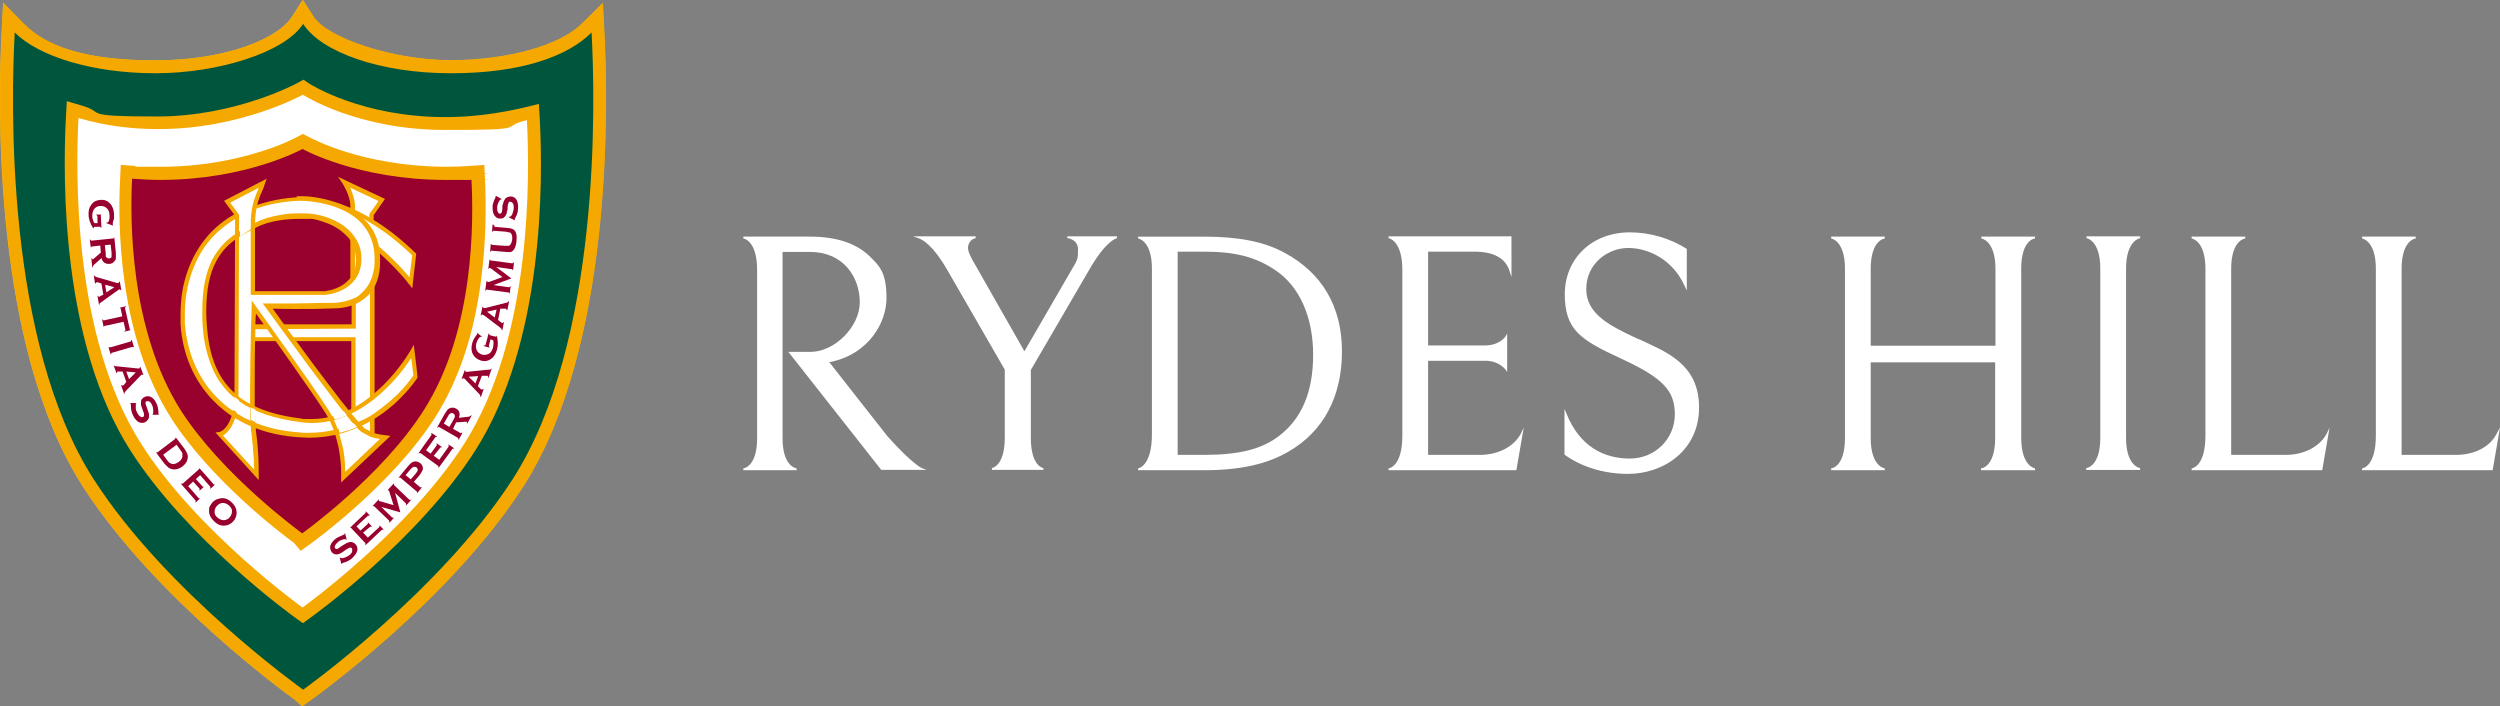 <?xml version="1.0" encoding="UTF-8"?>
<svg id="Layer_1" xmlns="http://www.w3.org/2000/svg" width="815.6" height="230.4" version="1.1" viewBox="0 0 815.6 230.4">
  <rect x="0" y="0" width="815.6" height="230.4" fill="#808080" stroke="none"/>
  <!-- Generator: Adobe Illustrator 29.3.0, SVG Export Plug-In . SVG Version: 2.1.0 Build 146)  -->
  <defs>
    <style>
      .st0 {
        fill: #00553d;
      }

      .st1 {
        fill: #fff;
      }

      .st2 {
        fill: #f5a800;
      }

      .st3 {
        fill: #98002e;
      }

      .st4 {
        fill: #fdb913;
      }
    </style>
  </defs>
  <g>
    <path class="st1" d="M97.5,226.7l1.2-1.7-1.2,1.7c-1.8-1.3-45.3-32.6-68.8-69.2C-.5,112.2,1.3,33.5,2.6,10.5l.3-4.7,3.3,3.4c7.6,7.7,25,12.6,44.4,12.6s40.7-6.2,46.4-15.1l1.8-2.7,1.8,2.7c5.7,8.9,24.8,15.1,46.4,15.1s36.8-5,44.4-12.6l3.3-3.4.3,4.7c1.2,23,3,101.7-26.1,147.1-23.6,36.8-68.4,68.9-68.8,69.2l-1.2.9-1.4-1Z"/>
    <path class="st4" d="M98.7,7.8c6,9.3,25.3,16.1,48.2,16.1s38.1-5.5,45.9-13.3c1.2,22.6,3.1,100.9-25.8,145.8-23.7,36.9-68.3,68.6-68.3,68.6,0,0-44.6-31.7-68.3-68.6C1.6,111.5,3.4,33.2,4.7,10.6c7.8,7.8,25.4,13.3,45.9,13.3s42.1-6.8,48.1-16.1M98.7,0l-3.5,5.5c-4.5,7-21.3,14.2-44.7,14.2S14.7,14.9,7.6,7.7L1,.9l-.5,9.5c-1.2,23.2-3,102.4,26.5,148.3,23.2,36.1,65.7,67.1,69.2,69.6l2.3,2.1,2.7-1.9c1.8-1.3,45.5-32.6,69.4-69.7,29.5-45.9,27.7-125.1,26.5-148.3l-.5-9.5-6.7,6.7c-7.1,7.2-24.4,12-42.9,12s-40.1-7.1-44.7-14.2l-3.6-5.5Z"/>
    <path class="st0" d="M97.6,226.7l1.3-1.7-1.3,1.7c-1.8-1.3-45.3-32.6-68.8-69.2C-.3,112.2,1.5,33.5,2.7,10.5l.2-4.8,3.3,3.4c7.6,7.7,25,12.6,44.4,12.6s40.7-6.2,46.4-15.1l1.9-2.7,1.8,2.7c5.7,8.9,24.8,15.1,46.4,15.1s36.8-5,44.4-12.6l3.3-3.4.3,4.7c1.2,23,3,101.7-26.1,147.1-23.6,36.8-68.4,68.9-68.8,69.2l-1.2.9-1.4-.9Z"/>
    <path class="st2" d="M98.9,7.8c6,9.3,25.3,16.1,48.2,16.1s38.1-5.5,45.9-13.3c1.2,22.6,3.1,100.9-25.8,145.8-23.8,36.9-68.3,68.6-68.3,68.6,0,0-44.6-31.7-68.3-68.6C1.7,111.5,3.6,33.2,4.8,10.6c7.8,7.8,25.4,13.3,45.9,13.3s42.2-6.8,48.2-16.1M98.9,0l-3.5,5.5c-4.5,7-21.3,14.2-44.7,14.2S14.9,14.9,7.8,7.7L1.1.9l-.5,9.5c-1.2,23.2-3,102.4,26.5,148.3,23.2,36.1,65.7,67.1,69.2,69.6l2.3,2.1,2.7-1.9c1.8-1.3,45.5-32.6,69.4-69.7,29.5-45.9,27.7-125.1,26.5-148.3l-.5-9.5-6.8,6.6c-7.1,7.2-24.4,12-42.9,12s-40.1-7.1-44.7-14.2l-3.4-5.4Z"/>
    <path class="st1" d="M97.6,200c-1.4-1-35.1-25.4-53.3-54.1C22.3,111.3,22.5,59.3,23.6,38.5v-2.7c.1,0,2.7.8,2.7.8,8,2.4,16.4,3.6,25,3.6,26.2,0,46.3-11,46.5-11.1l1.1-.6,1.1.7c.2.1,17.5,11.2,45.3,11.2s17.4-1.1,26.1-3.1l2.4-.6v2.5c1.2,20.6,1.4,72.3-20.6,106.8-18.3,28.8-52.9,53.8-53.3,54.1l-1.2.9-1.1-1Z"/>
    <path class="st2" d="M98.8,30.9s17.6,11.5,46.5,11.5,16.9-.9,26.6-3.2c.9,17.6,1.9,70.5-20.4,105.5-18.3,28.7-52.8,53.5-52.8,53.5,0,0-34.5-24.7-52.7-53.5C23.7,109.7,24.7,56.2,25.6,38.5c8.9,2.6,17.5,3.6,25.6,3.6,27.1.2,47.6-11.2,47.6-11.2M99,26l-2.2,1.2c-.2.1-20,10.8-45.5,10.8s-16.6-1.2-24.4-3.5l-5.1-1.5-.3,5.3c-1.1,21-1.3,73.6,21,108.6,18.5,29,52.4,53.6,53.8,54.6l2.5,1.8,2.5-1.8c1.4-1,35.3-25.5,53.8-54.6,22.3-35,22.1-87.2,21-108l-.3-5-4.9,1.2c-8.6,2-17.2,3.1-25.6,3.1-27.3,0-44-10.7-44.2-10.8l-2.1-1.4Z"/>
    <path class="st3" d="M97.3,175.6c-2.8-2-26.8-20-39.9-40.5-16.9-26.5-16.9-62.6-16.2-76.8v-2.2c0,0,2.2.2,2.2.2,3,.2,6,.4,9,.4,27.1,0,45.1-9.8,45.3-9.9l1-.6,1,.6c.2,0,17.8,9.9,45.8,9.9s5.4,0,8.1-.3h2.1c0,0,.1,2,.1,2,2.2,41.6-9,66-15.9,76.8-13.8,21.7-39,39.9-40.1,40.7l-1.6,1.2-.9-1.5Z"/>
    <path class="st2" d="M98.7,48.6s17.9,10.1,46.9,10.1,5.4,0,8.2-.3c.7,13.2,1.2,49.3-15.6,75.5-13.7,21.6-39.6,40.1-39.6,40.1,0,0-25.8-18.6-39.6-40.1-16.7-26.3-16.6-62.3-15.9-75.6,3.2.2,6.2.4,9.1.4,28.3,0,46.5-10.1,46.5-10.1M98.8,43.7l-2.1,1.1s-4.5,2.5-12.1,4.8c-7,2.2-18.3,4.8-32.1,4.8s-5.9,0-8.8-.3l-4.3-.3-.2,4.3c-.8,14.5-.7,51,16.5,78.1,13,20.5,36.6,38.3,40.2,40.9l2.2,2.6,3.2-2.3c1.1-.8,26.7-19.3,40.7-41.3,7.5-11.8,12.6-26.7,14.9-44.4,1.8-13.5,1.7-25.7,1.3-33.7l-.2-4.2-4.2.3c-2.7.2-5.3.3-8,.3-14.3,0-25.7-2.6-32.8-4.8-7.7-2.4-12-4.8-12-4.8l-2.2-1.1Z"/>
    <path class="st1" d="M82,110.6h33.3v31.2h6.1v-49.6l-6,6.1v8.2h-33.4c0,0,0,4.1,0,4.1Z"/>
    <path class="st2" d="M82,110.6v.7h32.6v31.2h7.6v-52l-7.5,7.5v7.8h-33.5v5.5h.8v-.7h.7v-3.2l33.4-.2v-8.6l4.6-4.6v47.1h-4.7v-31.1h-34c0,0,0,.6,0,.6h.7-.7Z"/>
    <path class="st1" d="M121.2,91.4v-21.4l3.3-4.8-12.2-5.7s2.4,3.6,2.7,7.2c.3,3.7.2,28.5.2,28.5l6-3.8Z"/>
    <path class="st2" d="M121.2,91.4h.7v-21.2l3.7-5.3-15.3-7.2,1.5,2.2c0,0,.6,1,1.2,2.3s1.2,3,1.3,4.6c0,.6,0,2,0,3.8,0,5.4,0,14.6,0,20.1v5.7l7.4-4.7v-.4h-.7l-.4-.6-5.9,3.8.4.6h.7v-18.2c0-2.4,0-4.6,0-6.4,0-1.8,0-3.2,0-3.9-.2-2-.9-3.8-1.5-5.2-.7-1.4-1.3-2.3-1.3-2.3l-.6.4-.3.7,11.4,5.4-3,4.2v21.6h.7l-.4-.6.4.6Z"/>
    <path class="st1" d="M97.8,64.7s17.1-1.5,37.4,18.3l-1.1,9.2s-17.8-23.3-36.3-22.2v-5.3Z"/>
    <path class="st2" d="M97.8,64.7v.7h.9c1.8,0,6.4.3,12.8,2.7s14.4,6.9,23.2,15.4l.5-.5h-.7c0,0-1.1,9.1-1.1,9.1h.7c0,0,.6-.3.6-.3,0,0-4.3-5.6-10.9-11.2-3.3-2.8-7.1-5.6-11.3-7.7s-8.7-3.6-13.4-3.6h-1.3v.7h.7v-5.3h-.7v.7c0,0,0-.7,0-.7h-.7v6.1h2c4.3,0,8.7,1.3,12.7,3.4,6.1,3.1,11.5,7.7,15.4,11.6,2,1.9,3.5,3.7,4.6,4.9.5.6,1,1.1,1.2,1.5.1.2.2.3.3.4h.1c0,0,1.1,1.5,1.1,1.5l1.3-11.4-.3-.2c-8.8-8.6-17.1-13.3-23.7-15.7-6.5-2.5-11.4-2.8-13.3-2.8h-1.7v.8h1,0Z"/>
    <path class="st1" d="M83,67.5c4.2-1.5,9.1-2.5,14.8-2.8,0,0,25.4-.3,25.1,19.7,0,0,1.4,14.6-14.5,15s-21.3,0-21.3,0c0,0,26.2,36.4,30.8,40.2.2.2,1.9,1.2,3.1,1.7.7.3,2,.6,4.5.9l-13.6,12.9s.9-12.1-5.4-21.7c-6.2-9.5-23.6-33.6-23.6-33.6,0,0-.6,20.3-.4,32.8,0,.2,0,3.6.2,4.9,0,1.2,0,2.2.2,3,1,8.2.9,14,.9,14l-12.1-13.2s3.3-.6,4.9-6.5c.4-1.4.7-3.2.8-5.4v-1.8l.2-57.7-3.2-4.4,11.6-6s-.6,1.7-.9,2.4c-.5,1.2-1.4,3-1.9,5.6-.3,1.7-.5,3.6-.5,5.8v22h23.5s11.3-.7,11.1-11.2c-.3-10.5-12.1-13.4-15.2-13.7,0,0-10.7-1.2-18.4,2.8-.4.2-.7.4-1.1.6-1.6.9-3.4,1.8-5,2.9-5.8,3.9-10.9,10.2-10.6,25.8.4,21,8.9,31.5,31.3,34.5s36.6-22.4,36.6-22.4l1,8.1s-12.8,20.4-37.2,19.1-37.6-17.3-38.9-36.3c0,0-2.9-24.4,17.8-35.4"/>
    <path class="st2" d="M83.2,68.2c4.1-1.5,8.9-2.5,14.6-2.7v-.7.7c.6,0,6.8,0,12.8,2.5,3,1.2,5.9,3,8,5.6s3.6,6,3.6,10.6v1.1c0,.8,0,2-.4,3.4-.4,2.1-1.4,4.5-3.4,6.5s-2.3,1.8-3.9,2.5c-1.6.6-3.6,1.1-6.1,1.1-5.3,0-9.4.2-12.6.2s-5.3,0-6.7,0c-.7,0-1.2,0-1.5,0h-1.9c0,0,.9,1.2.9,1.2,0,0,6.6,9.1,13.7,18.7,3.6,4.8,7.3,9.7,10.4,13.7,1.6,2,3,3.7,4.1,5.1.6.7,1.1,1.3,1.6,1.8s.8.9,1.2,1.1h0c0,.2.3.3.5.4.7.4,1.8,1,2.6,1.4.9.4,2.2.7,4.7,1v-.7c0,0-.4-.5-.4-.5l-13.6,12.9.5.5h.7c0,.1,0-.5,0-1.5,0-1.8,0-5-.9-8.7s-2.1-8-4.7-11.9c-3.1-4.8-9.1-13.3-14.2-20.5s-9.5-13.3-9.5-13.3l-1.2-1.7v2.1c0,0-.5,14.4-.5,26.5s0,4.4,0,6.4c0,.2,0,3.6.2,4.9,0,1.2,0,2.2.2,3.1.8,6.4.9,11.3.9,13.1v.8h0c0,.1.7.1.7.1l.5-.5-12.1-13.2-.5.5v.7c.2,0,1.2-.2,2.3-1.2s2.4-2.8,3.2-5.9c.4-1.5.7-3.3.8-5.5v-1.9l.2-57.9-2.9-4,10.8-5.6-.2-.8-.7-.2s0,0,0,.3-.2.6-.4,1-.3.8-.4,1.1c-.5,1.2-1.4,3.1-1.9,5.7-.3,1.6-.5,3.6-.5,5.9v22.7h24.3c0,0,2.9-.2,5.8-1.7,1.5-.8,2.9-1.9,4.1-3.5,1.1-1.6,1.9-3.7,1.9-6.4v-.4c0-2.8-.9-5.1-2.2-6.9-1.9-2.8-4.7-4.6-7.3-5.7-1.3-.6-2.6-1-3.7-1.3s-2-.4-2.7-.5-1.5-.2-3.8-.2-4.4,0-7.1.6c-2.6.4-5.4,1.2-7.9,2.5-.4.2-.7.4-1.1.6-1.7.9-3.4,1.8-5.1,2.9-2.9,1.9-5.6,4.5-7.7,8.4-2,3.9-3.3,9.2-3.3,16.6v1.4c0,5.3.7,10,2,14,1.8,6.1,5.1,10.9,10,14.3,4.9,3.5,11.5,5.7,20,6.8,1.3.2,2.5.3,3.7.3,5.2,0,9.9-1.5,14-3.6,6.2-3.3,11-8.1,14.4-12.1,3.3-4,5.1-7.2,5.1-7.3l-.6-.4h-.7c0,0,1,8.2,1,8.2h.7c0,0-.6-.5-.6-.5-.2.2-3.2,5-9,9.6s-6.5,4.6-10.7,6.4c-4.2,1.7-9.1,2.9-14.7,2.9s-1.4,0-2.1-.1c-12-.6-21.3-4.9-27.6-11.3-6.4-6.4-9.9-15-10.6-24.3,0,0,0-1.2,0-3,0-3.4.4-9.2,2.9-15.3,1.2-3,2.9-6.1,5.3-8.9s5.5-5.4,9.4-7.5l-.7-1.3c-4.1,2.2-7.3,4.9-9.8,7.9-3.7,4.4-5.9,9.4-7.1,13.9s-1.4,8.5-1.4,11.2,0,3.2,0,3.2h.7c0,0-.7,0-.7,0,.6,9.7,4.3,18.6,11,25.3,6.6,6.7,16.2,11.1,28.6,11.7.8,0,1.5.1,2.2.1,5.8,0,11-1.2,15.4-3.1,6.7-2.7,11.7-6.9,15-10.3,3.4-3.4,5.1-6.2,5.1-6.2v-.2c.1,0-1.2-10.5-1.2-10.5l-1.1,1.9c-.2.3-3.4,5.9-9,11.4-2.8,2.7-6.2,5.5-10.1,7.5s-8.3,3.4-13.2,3.4-2.3-.1-3.6-.2c-5.6-.7-10.2-1.9-14.1-3.6-2.9-1.3-5.4-2.8-7.4-4.7-3.1-2.8-5.3-6.2-6.8-10.4s-2.2-9.2-2.4-15.1v-1.3c0-7.2,1.2-12.3,3.1-15.9,1.9-3.7,4.4-6.1,7.2-7.9,1.6-1.1,3.3-2,4.9-2.8.4-.2.8-.4,1.1-.6,2.3-1.2,4.9-1.9,7.5-2.3,2.5-.4,4.9-.5,6.8-.5s2,0,2.7,0c.3,0,.6,0,.7,0h.2c.7,0,2,.3,3.5.8,2.3.7,5,1.9,7.2,3.9s2,2.1,2.7,3.5,1.1,3,1.2,4.8v.4c0,2.4-.6,4.2-1.6,5.6-.7,1-1.6,1.8-2.6,2.5-1.4.9-3,1.5-4.2,1.8-.6,0-1.1.2-1.5.3h-.5v.7-.7h-22.5v-21.6c0-2.1.2-4,.5-5.6.5-2.5,1.3-4.3,1.8-5.4.2-.4.4-1,.6-1.5s.3-.9.3-.9l.6-1.7-13.9,7.2,3.6,4.9-.2,57.5v1.8c0,2.1-.4,3.8-.7,5.2-.8,2.9-1.9,4.4-2.8,5.2-.5.4-.9.6-1.1.7,0,.1-.2.1-.3.1h0l-1.3.2,14.1,15.5v-2.6c0-1.9,0-6.9-.9-13.3,0-.8-.2-1.8-.2-3,0-1.2-.2-4.6-.2-4.8,0-2,0-4.1,0-6.3,0-6,0-12.6.2-17.8,0-2.6,0-4.7.2-6.3,0-.8,0-1.4,0-1.8v-.6h-.7l-.6.4s.3.4.8,1.1c1.7,2.4,6.1,8.4,10.7,15,4.6,6.5,9.5,13.5,12.2,17.7,2.4,3.7,3.7,7.8,4.5,11.4.7,3.6.9,6.7.9,8.4v1.4h0c0,.1,0,1.9,0,1.9l16.1-15.2-1.5-.2c-2.5-.3-3.7-.6-4.3-.9-.5-.2-1.2-.6-1.8-.9-.3-.2-.6-.3-.8-.4,0-.1-.2-.1-.2-.2h0v.2c0,0,0-.2,0-.2v.2c0,0,0-.2,0-.2-.2-.2-.6-.6-1-1-.8-.9-1.9-2.2-3.2-3.7-4.4-5.4-11.1-14.3-16.6-21.8-2.8-3.7-5.2-7.1-7-9.6-.9-1.2-1.6-2.2-2.1-2.9s-.8-1.1-.8-1.1l-.6.4v.7c0,0,2.3.2,8.7.2s7.3,0,12.6-.2c3.5,0,6.2-.8,8.3-2,1.6-.9,2.8-2,3.8-3.1,1.4-1.8,2.2-3.7,2.6-5.5.4-1.7.5-3.3.5-4.2v-1h-.7c0,0,.7,0,.7,0v-.3c0-4.9-1.5-8.7-3.9-11.6-1.8-2.1-4-3.7-6.3-4.9-3.5-1.8-7.2-2.7-10.1-3.2s-5.1-.5-5.5-.5h0c-5.8.2-10.8,1.3-15,2.8l.3,1.1Z"/>
    <path class="st1" d="M76.5,129.5l1.5,1.1-.2,2-.4,2-1.4-.9.5-4.2Z"/>
    <path class="st1" d="M81.7,132.9l1.6.7v4.1c0,0-1.4-.7-1.4-.7l-.2-4.1Z"/>
    <path class="st1" d="M78.3,75l2.1-1.5,1.4-.4v1.7l-3.5,2.3v-2.1Z"/>
    <path class="st1" d="M108.5,135.4l.7,1.4,2-.5,2-.8-1-1.3-3.7,1.2Z"/>
    <path class="st1" d="M110.4,139.7l.4,1.5,3.2-.9,2.5-1-1.1-1.2-5,1.6Z"/>
    <path class="st3" d="M31.8,72.5v-2c-.1,0-.1-.2-.2-.3s-.2,0-.3,0v-.2h1.9c0,0,0,0,0,0,0,0-.2,0-.3.2,0,0,0,.2,0,.3l.2,3.8h-.2c0,0,0-.2-.2-.3s-.2,0-.3,0h-1.5c-.1,0-.2,0-.3.2s-.1.2-.1.3h-.1c-.9-1.5-1.5-2.9-1.5-4.4-.1-1.3.2-2.4.8-3.2.7-1.1,1.8-1.6,3.1-1.7s2.3.3,3.1,1.2c.8.8,1.2,2,1.3,3.4,0,.5,0,.9,0,1.3s-.2.9-.4,1.4c0,.3,0,.5,0,.6s0,.2,0,.3v.2c0,0-2.1-.8-2.1-.8v-.2c.2,0,.3,0,.4,0,0,0,0,0,.2-.2.2-.2.3-.6.4-1.1s0-.9,0-1.3c0-.8-.3-1.5-.8-2s-1.3-.9-2.2-.8c-.8,0-1.5.4-2,1-.4.6-.6,1.3-.6,2.2s.1.9.2,1.3.3.8.5,1.1h1.1Z"/>
    <path class="st3" d="M32.8,80.1l-2.6.3c-.1,0-.2,0-.3,0s-.1.2-.1.3h-.2l-.3-2.5h.2c.1,0,.1.2.2.3.1,0,.2,0,.3,0l6.8-.7c0,0,.2,0,.3,0s0-.2,0-.3h.2l.5,5c0,.6,0,1.1,0,1.5,0,.4,0,.7-.3,1s-.4.6-.8.8c-.3.2-.7.3-1.1.3-1.3,0-2.1-.5-2.5-1.9l-2,1.8c-.4.3-.6.5-.7.7-.1,0-.1.3-.1.5h-.2l-.3-2.9h.2c.1.2.1.3.2.3s.2,0,.5-.3l2.2-1.9-.2-2.4ZM34.2,80l.3,2.7c0,.4,0,.7,0,.8,0,.2,0,.3.2.4.2.3.5.4.9.4s.7-.2.8-.5c0,0,0-.3,0-.5s0-.4,0-.8l-.3-2.7-2,.2Z"/>
    <path class="st3" d="M33.7,96.1l-.6-3.6-1.2-.4c-.2,0-.3,0-.4,0-.2,0-.3.2-.3.4h-.2l-.4-2.6h.2c.1,0,.1.3.2.3.1,0,.3,0,.5.2l6.6,1.9c.2,0,.4,0,.5,0,.2,0,.3-.2.3-.4h.2l.5,2.8h-.2c0-.2-.2-.3-.4-.3s-.2,0-.4.2l-5.6,4c-.2.2-.4.3-.5.4s0,.3,0,.4h-.2l-.5-2.9h.2c0,.2.2.4.4.3,0,0,.2,0,.3-.2l1.1-.5ZM34.7,95.4l2.6-1.7-3-.8.4,2.5Z"/>
    <path class="st3" d="M40.2,105l-5.9,1.3c0,0-.2,0-.3,0,0,0,0,.2,0,.3h-.2l-.5-2.4h.2c0,0,0,.2.2.3h.3l5.9-1.3-.5-2.4c0,0,0-.2,0-.2,0,0-.2,0-.3,0v-.2l2-.5v.2c0,0-.2,0-.3.2v.3l1.5,6.6c0,0,0,.2,0,.3,0,0,.2,0,.3,0v.2l-2,.5v-.2c0,0,.2,0,.3-.2v-.3l-.6-2.6Z"/>
    <path class="st3" d="M36.1,113.3l6.5-1.9c0,0,.2,0,.2-.2s0-.2,0-.3h.2c0,0,.7,2.3.7,2.3h-.2c0,0,0,0-.2,0h-.3l-6.5,1.9c0,0-.2,0-.2.2s0,.2,0,.3h-.2c0,0-.7-2.3-.7-2.3h.2c0,0,.2,0,.2,0h.3Z"/>
    <path class="st3" d="M41.2,124.6l-1.2-3.4h-1.2c-.2,0-.3,0-.4,0-.2,0-.2.2-.2.5h-.2c0,0-.9-2.4-.9-2.4h.2c0,0,.3.2.3.2,0,0,.3,0,.5,0l6.8.7h.5c.2,0,.3-.2.2-.5h.2c0,0,1,2.6,1,2.6h-.2c0,0-.3-.2-.4,0,0,0-.2,0-.3.2l-4.8,5c-.2.2-.3.4-.4.5s0,.3,0,.4h-.2c0,.1-1-2.7-1-2.7h.2c0,0,.3.2.5,0,0,0,.2,0,.3-.2l.7-.9ZM42.1,123.7l2.2-2.2-3.1-.3.9,2.5Z"/>
    <path class="st3" d="M51.9,135.3h-2.1v-.2h0c0-.1.2-.2.2-.5,0-.8,0-1.7-.4-2.5-.2-.4-.4-.7-.6-.9s-.4-.3-.6-.3c-.2-.1-.4,0-.6,0-.3.1-.4.4-.3.8,0,.2.2.6.4,1.2l.3.9c.2.5.3.9.4,1.3,0,.3,0,.7,0,1s-.2.6-.4.9-.5.5-.8.7c-.5.3-1,.3-1.6.2-.5-.1-1-.4-1.5-1-.4-.4-.7-.9-.9-1.4-.5-1-.7-2-.7-3.2v-.4s0-.1-.2-.2v-.2h2.1c0-.1,0,0,0,0h0c-.2.1-.3.2-.3.4,0,.3,0,.8,0,1.3s.2,1,.5,1.5c.2.5.5.8.8,1.1.2.1.4.2.6.3.2,0,.4,0,.5-.1.2-.1.3-.3.3-.6s0-.6-.3-1.2l-.3-.9c-.2-.6-.4-1-.4-1.2,0-.2,0-.5,0-.8s0-.8.3-1.1.5-.6.9-.7c.6-.3,1.2-.3,1.8-.1.8.3,1.5,1,2,2.1.2.5.4.9.5,1.4,0,.4.2,1,.2,1.7s0,.4,0,.4c0,.1,0,.1.2.2h0Z"/>
    <path class="st3" d="M51.6,147.4l5.4-4.1c0-.1.2-.1.2-.2s0-.2,0-.3h.2c0-.1,2.7,3.5,2.7,3.5.6.8.9,1.5,1.1,2,.2.8,0,1.6-.3,2.3-.3.6-.8,1.1-1.4,1.6-1.1.8-2.2,1.1-3.3.9-.5-.1-.9-.3-1.3-.6s-.8-.8-1.3-1.3l-2.7-3.6h.5c0-.1.2-.2.3-.2h0ZM53.2,148.3l1.3,1.8c.4.6.8.9,1.2,1.1.8.4,1.6.2,2.6-.5.7-.5,1.1-1.1,1.2-1.7,0-.3,0-.7,0-1s-.3-.7-.6-1.1l-1.3-1.8-4.3,3.2Z"/>
    <path class="st3" d="M63,157.1l-1.6,1.5,3.4,3.9c0,.1.2.1.2.1,0,0,.2,0,.3-.1h0c0,.1-1.5,1.5-1.5,1.5h0c0-.2,0-.3,0-.4s0-.2,0-.3l-4.8-5.5h.4c0,0,.2,0,.3-.1l5.1-4.5c0-.1,0-.2.2-.2,0-.1,0-.2,0-.3h0c0-.1,4.7,5.3,4.7,5.3,0,.1.2.1.2.1,0,0,.2,0,.3-.1h0c0,.1-1.6,1.5-1.6,1.5h0c0-.2,0-.3,0-.4s0-.2,0-.3l-3.3-3.8-1.4,1.3,2.2,2.4c0,.1.2.1.2.1,0,0,.2,0,.3-.1h0c0,.1-1.5,1.4-1.5,1.4h0c0-.2,0-.3,0-.4s0-.2,0-.3l-2.1-2.3Z"/>
    <path class="st3" d="M75.7,164c1,1,1.5,2,1.5,3.2,0,1.2-.4,2.2-1.3,3.1-.5.5-1.2.9-2,1.1-1.5.3-2.9-.1-4.2-1.5-1-1-1.5-2-1.5-3.1s0-1.2.3-1.7.5-.9.9-1.3c.6-.6,1.2-.9,2-1.1,1.6-.5,3,0,4.3,1.3ZM74.8,165c-.5-.5-1.1-.8-1.8-.9-.8-.1-1.5.2-2.1.8s-.9,1.3-.9,2.1.3,1.3.9,1.8c.5.5,1.2.8,1.8.9.4,0,.8,0,1.2-.2.3-.1.7-.3.9-.6.6-.6.9-1.4.9-2.2,0-.6-.4-1.2-.9-1.7h0Z"/>
    <path class="st3" d="M112.6,174l.5,2.1h-.2s0-.1,0-.1c0-.1-.3-.1-.5-.1-.8.1-1.6.4-2.3,1.1-.3.3-.6.6-.7.8s-.2.4-.2.6,0,.4.2.5c.2.2.5.3.8.1.2-.1.5-.3,1-.7l.8-.5c.5-.3.8-.5,1.2-.7.3-.1.6-.2,1-.3.3,0,.7,0,1,.2.3.1.6.3.8.6.4.4.6.9.6,1.5s-.2,1.1-.6,1.7c-.3.4-.7.9-1.1,1.3-.8.7-1.8,1.2-2.9,1.5-.2.1-.4.1-.4.1,0,0,0,.1,0,.3h-.2l-.6-2.1h.2q0-.1,0,0c0,.1.3.2.5.2.3,0,.8-.1,1.3-.3s.9-.5,1.3-.8.7-.7.8-1.1c0-.2,0-.4,0-.6s0-.4-.2-.5c-.2-.2-.4-.2-.7-.1-.2.1-.6.3-1.1.6l-.7.5c-.5.4-.9.6-1.1.7s-.5.2-.7.3c-.4.1-.8.1-1.2,0-.3-.1-.7-.3-.9-.6-.4-.5-.6-1.1-.6-1.7,0-.8.6-1.7,1.5-2.5.4-.3.8-.6,1.2-.8s.9-.4,1.6-.7c.2-.1.4-.1.4-.2,0-.1,0-.2,0-.3h0Z"/>
    <path class="st3" d="M118.5,173.8l1.5,1.6,3.8-3.5c0-.1,0-.2,0-.2,0-.1,0-.2,0-.3h0c0-.1,1.4,1.4,1.4,1.4h-.4c-.1,0-.2,0-.3.1l-5.3,5h0c0-.2,0-.3,0-.4s0-.2,0-.3l-4.6-4.9c0-.1-.2-.1-.2-.1,0,0-.2,0-.3.1h0c0-.1,5.2-5,5.2-5,0-.1,0-.2,0-.2,0-.1,0-.2,0-.3h0c0-.1,1.4,1.4,1.4,1.4h-.4c-.1,0-.2,0-.3.1l-3.7,3.4,1.3,1.4,2.4-2.2c0-.1,0-.2,0-.2,0-.1,0-.2,0-.3h0c0-.1,1.4,1.4,1.4,1.4h-.4c-.1,0-.2,0-.3.1l-2.3,1.9Z"/>
    <path class="st3" d="M130.4,167.1l-6-1.7,3.5,3.4c.1.1.2.1.3.1s.2,0,.3-.1h.1c0,.1-1.6,1.8-1.6,1.8h0c0-.2,0-.3,0-.4s0-.2,0-.3l-4.9-4.7c0-.1-.2-.1-.3-.1s-.2,0-.3.1h0c0-.1,2.1-2.3,2.1-2.3h0c0,.3,0,.4,0,.5s0,.1.3.1l4.5,1.3-1.4-4.4c0-.2,0-.3-.2-.4s-.2-.1-.4,0h0c0-.1,2.1-2.3,2.1-2.3h.1c-.1.2-.1.3-.1.4s.1.2.1.2l4.9,4.7c.1.1.2.1.3.1s.2,0,.3-.1h.1c0,.1-1.7,1.9-1.7,1.9h-.1c.1-.2.1-.3.1-.4s-.1-.2-.1-.3l-3.5-3.4,1.7,6.3Z"/>
    <path class="st3" d="M135,157.2l2,1.7c.1.1.2.1.3.1s.2,0,.3-.1h.1c0,.1-1.6,2-1.6,2h-.1c.1-.2.1-.3.1-.4s-.1-.2-.2-.2l-5.2-4.4c-.1-.1-.2-.1-.3-.1s-.2,0-.3.1h-.1c0-.1,3.2-3.9,3.2-3.9.4-.4.7-.8,1-1s.6-.4.9-.4c.3-.1.7-.1,1,0,.4.1.7.3,1,.5.4.3.7.8.8,1.2s.1.8-.1,1.2-.5.9-.9,1.5l-1.9,2.2ZM134,156.4l1.7-2c.3-.4.5-.7.6-1,0-.2,0-.3-.1-.5s-.2-.3-.3-.4-.3-.2-.5-.2h-.5c-.2.1-.5.3-.9.7l-1.7,2,1.7,1.4Z"/>
    <path class="st3" d="M141.5,148.7l1.8,1.3,3-4.2c.1-.1.1-.2.1-.3s-.1-.2-.1-.3v-.2c.1,0,1.8,1.2,1.8,1.2v.2c-.2-.1-.3-.1-.4,0-.1,0-.2.1-.2.2l-4.3,5.9h-.2c.1-.2.1-.3,0-.4,0-.1-.1-.2-.2-.2l-5.5-4c-.1-.1-.2-.1-.3-.1s-.2.1-.3.1h-.2c0-.1,4.2-5.9,4.2-5.9.1-.1.1-.2.1-.3s-.1-.2-.1-.3v-.2c.1,0,1.8,1.2,1.8,1.2v.2c-.2-.1-.3-.1-.4,0-.1,0-.2.1-.2.2l-2.9,4.1,1.5,1.1,1.9-2.6c.1-.1.1-.2.1-.3s-.1-.2-.1-.3v-.2c.1,0,1.7,1.2,1.7,1.2v.2c-.2,0-.3-.1-.4,0-.1,0-.2.1-.2.2l-2,2.5Z"/>
    <path class="st3" d="M147.8,139.9l2.3,1.3c.1.1.2.1.3.1s.2-.1.3-.2h.2c0,.1-1.2,2.3-1.2,2.3h-.2v-.4c0-.1-.1-.1-.2-.2l-5.9-3.4c-.1-.1-.2-.1-.3-.1s-.2.1-.3.2h-.2c0-.1,2.5-4.5,2.5-4.5.3-.5.6-.9.8-1.2s.5-.5.8-.6c.3-.2.7-.2,1.1-.2s.7.2,1,.3c1.1.6,1.4,1.7.9,3l2.7-.3c.5,0,.8-.1.9-.2.2-.1.3-.2.4-.3h.2c0,.1-1.4,2.6-1.4,2.6h-.2c.1-.3.1-.4,0-.5h-.6l-2.9.2-1,2.1ZM146.6,139.3l1.3-2.3c.2-.3.3-.6.4-.8s.1-.3.1-.5c0-.3-.2-.6-.5-.8-.4-.2-.7-.2-1,0-.1.1-.3.2-.4.3s-.2.4-.4.7l-1.3,2.3,1.8,1.1Z"/>
    <path class="st3" d="M157.2,122.6l-1.3,3.4.9.9c.1,0,.2.2.3.2.2,0,.3,0,.5-.2h.2c0,0-.9,2.6-.9,2.6h-.2v-.5c0,0-.2-.2-.3-.4l-4.7-4.9c-.2-.2-.3-.3-.4-.3-.2,0-.3,0-.5.2h-.2c0,0,1-2.8,1-2.8h.2c0,.3,0,.5.2.5s.2,0,.4,0l6.9-.7c.3,0,.5,0,.6,0,.1,0,.2-.2.3-.3h.2c0,0-1,2.9-1,2.9h-.2c.1-.4,0-.5-.2-.6h-1.8ZM156,122.7l-3.1.2,2.2,2.2.9-2.4Z"/>
    <path class="st3" d="M160,110.8l-.5,1.9v.3c0,0,.1,0,.2.2v.2c-.1,0-1.9-.5-1.9-.5v-.2c.3,0,.4,0,.4,0,.1,0,.1,0,.2-.2l1-3.7h.2c0,.2,0,.4.1.4,0,0,.1,0,.2.2l1.6.4h.3c.1,0,.2,0,.2-.2h.1c.4,1.7.4,3.2,0,4.6-.4,1.2-.9,2.2-1.8,2.8-1,.8-2.2,1-3.5.6-1.2-.4-2.1-1.1-2.6-2.2-.5-1-.5-2.2-.1-3.6.1-.4.3-.8.5-1.2s.5-.8.8-1.2c.2-.2.3-.4.3-.5s0-.2-.1-.3h.1c0,0,1.6,1.3,1.6,1.3h-.1c-.1,0-.2,0-.3,0s-.1,0-.3,0c-.2.2-.5.5-.7.9s-.4.8-.5,1.2c-.2.8-.2,1.5.1,2.2s.9,1.2,1.8,1.5c.8.2,1.6,0,2.2-.3s1-1,1.3-1.9c.1-.4.2-.9.2-1.3s0-.8-.1-1.2l-.9-.3Z"/>
    <path class="st3" d="M163.2,100.8l-.7,3.6,1,.8c.1,0,.3.2.3.2.2,0,.3,0,.4-.3h.2l-.5,2.6h-.2c0-.2,0-.3-.1-.4s-.2-.2-.4-.4l-5.4-4.1c-.2,0-.3-.2-.4-.2-.2,0-.3,0-.4.3h-.2l.6-2.8h.2c0,.2.1.4.3.4h.4l6.7-1.7c.3,0,.5,0,.6-.2s.2-.2.3-.3h.2l-.6,2.9h-.2c0-.3-.1-.4-.3-.5h-1.8ZM162,101l-3.1.7,2.5,1.9.6-2.6Z"/>
    <path class="st3" d="M166.9,90.8l-5.9,2.2,4.9.7h.3s.1,0,.2-.3h.2l-.3,2.3h-.2c0,0-.1-.2-.1-.3q-.1,0-.3,0l-6.7-.9h-.3c-.1,0-.1,0-.2.3h-.2l.4-3.1h.2c0,.2.1.3.3.3h.3l4.4-1.6-3.7-2.8c-.2,0-.3-.2-.4-.2-.2,0-.3,0-.3.3h-.2l.4-3h.2c0,0,.1.2.1.3q.1,0,.3,0l6.7.9h.3s.1,0,.2-.3h.2l-.3,2.5h-.2c0,0-.1-.2-.1-.3s-.1,0-.3,0l-4.9-.7,5,3.8Z"/>
    <path class="st3" d="M161.3,74l4.5.4c.8,0,1.5.3,1.9.6.7.6,1,1.8.8,3.6-.1,1.3-.4,2.2-.9,2.9-.3.4-.6.6-1,.7s-.9,0-1.5,0l-4.5-.4c-.1,0-.2,0-.3,0s-.1,0-.2.3h-.2l.2-2.5h.2c0,0,.1.2.1.3.1,0,.2,0,.3,0l4,.3h1c.2,0,.4,0,.6-.2.4-.3.7-1,.8-1.9s-.1-1.6-.4-2c-.1,0-.3-.3-.5-.3-.2,0-.6,0-1-.2l-4-.3c-.1,0-.2,0-.3,0s-.1,0-.2.3h-.2l.2-2.4h.2c0,0,.1.2.1.3.1,0,.2,0,.3,0h0Z"/>
    <path class="st3" d="M161.8,63.9l1.8,1v.2h-.2c-.1,0-.3,0-.4.3-.5.7-.8,1.5-.8,2.4s0,.8.1,1.1c.1.2.2.4.3.6.2.2.3.2.5.2.3,0,.5-.2.6-.5.1-.2.1-.6.2-1.2v-.9c.2-.5.3-1,.4-1.3s.3-.6.5-.9.5-.5.8-.6.7-.2,1-.2c.6,0,1.1.2,1.5.6.4.3.7.9.8,1.6.1.5.2,1.1.1,1.7,0,1.1-.3,2.1-.9,3.1-.1.2-.2.3-.2.4s0,0,.1.2v.2c-.1,0-2-1-2-1v-.2h.2c.2,0,.3,0,.5-.2.2-.2.5-.6.6-1.2.2-.5.3-1,.3-1.5s0-1-.2-1.3c-.1-.2-.2-.4-.4-.5s-.3-.2-.5-.2c-.3,0-.5,0-.6.4-.1.2-.2.6-.3,1.2v.9c-.2.6-.3,1-.3,1.3-.1.2-.2.5-.3.7-.2.3-.5.6-.8.8s-.7.2-1.1.2c-.7,0-1.2-.3-1.6-.8-.6-.6-.8-1.6-.8-2.8s.1-1,.2-1.4.3-1,.6-1.6c.1-.2.2-.4.2-.4,0,0,0-.2-.1-.3h.2Z"/>
  </g>
  <g>
    <path class="st1" d="M289.5,142.3l-19-24.2c.1,0,.2,0,.4,0,.3,0,.7-.2.9-.2,11.4-2.7,17.4-12.4,17.4-20.6s-2-10.3-5.6-13.8c-4.4-4.2-10.9-6.3-19.3-6.3h-21.8v.6s4.5.5,4.5,10.3v54.9c0,9.3-4.4,9.8-4.5,9.8v.6h17.4v-.6s-4.6-.4-4.6-9.8v-60.8h9c11.1,0,16.2,8.5,16.2,16.4s-8.1,16.2-16.1,16.2h-7.2l30.3,38.5h.1c0,0,13,0,13,0h1.7l-1.6-.6c.1,0-2.9-1.1-11.2-10.4h0Z"/>
    <path class="st1" d="M348.2,77.1v.6c.6,0,3.5.6,3.5,3.7s-.2,3.4-1.8,6.1l-15.7,27.1-15.7-27.6c-1.7-2.9-2.7-4.8-2.7-6.1s.8-2.9,2.5-3.2v-.6h-20.4l1.7.6c1.3.4,4.8,2.3,9.4,10.3l18.8,32.6v22.2c0,8.8-3.7,9.8-4.2,9.9v.6h16.8v-.6c-.2,0-4.1-.7-4.1-9.9v-22.1l19-32.6c5.5-9.6,8.8-10.3,9.1-10.4v-.6h-16.2Z"/>
    <path class="st1" d="M419.5,82.7c-6.7-3.8-15.2-5.5-26.7-5.5h-21.5v.6s4.5.6,4.5,9.8v54.1c0,10.4-4.4,11.1-4.5,11.1v.6h21.6c11.8,0,20.6-2,27.7-6.2,11.2-6.6,17.2-17.8,17.2-32.6s-6.7-25.5-18.3-31.9h0ZM384.2,82.1h8.6c10.1,0,16.8,1.7,23.2,6,7.9,5.2,12.4,15.3,12.4,27.6s-3.8,20.9-11.1,26.5c-5.6,4.3-12.9,6.2-24.5,6.2h-8.6v-66.3Z"/>
    <path class="st1" d="M482.8,148.4h-16.9v-30.7h18.7c4.6,0,6.5,2.9,6.6,2.9l.5.8v-12.6l-.5.9s-1.9,3-6.7,3h-18.6v-30.6h15c6.4,0,10.3,2.1,11.6,6.4l.6,1.9v-13.3h-40.1v.6s4.5.6,4.5,10.4v54c0,10.2-4.4,10.7-4.5,10.7v.6h41.7l2.4-13.9-.9,1.9c-2.2,4.2-7.3,7-13.4,7h0Z"/>
    <path class="st1" d="M534.7,110.7l-.7-.3c-8.5-4-16.5-7.8-16.5-16.1s7-13.4,13.7-13.4,14.7,3.9,18.5,12.6l.6,1.3v-13.6h0c-5.5-3.5-12.1-5.4-18.6-5.4-12.3,0-21.2,8.5-21.2,20.2s5.2,14.9,18.4,21c13.6,6.3,17.5,10.4,17.5,18.2s-6.3,14.4-14.7,14.4-16.4-3.9-20.7-14.8l-.6-1.4v15h.1c5.6,4,12.9,6.2,20.6,6.2,11.5,0,23.2-7.5,23.2-21.7s-10.8-18.1-19.5-22.2Z"/>
    <path class="st1" d="M659.4,142.8v-55.1c0-9.5,4.4-9.9,4.5-9.9v-.6h-17.5v.6s4.6.6,4.6,9.9v25.1h-40.7v-25.1c0-9.4,4.5-9.9,4.6-9.9v-.6h-17.5v.6s4.5.6,4.5,9.9v55.2c0,9.5-4.4,9.9-4.5,9.9v.6h17.5v-.6s-4.6-.5-4.6-9.9v-24.7h40.6v24.7c0,9.5-4.5,9.9-4.6,9.9v.6h17.6v-.6s-4.5-.6-4.5-10h0Z"/>
    <path class="st1" d="M698.2,77.7v-.6h-17.5v.6s4.5.6,4.5,9.9v55.2c0,9.5-4.5,9.9-4.6,9.9v.6h17.6v-.6s-4.6-.5-4.6-9.9v-55.1c0-9.4,4.6-10,4.6-10Z"/>
    <path class="st1" d="M745.7,148.4h-17.8v-60.7c0-9.4,4.5-9.9,4.6-9.9v-.6h-17.5v.6s4.5.6,4.5,9.9v54.4c0,10.2-4.4,10.7-4.5,10.7v.6h42.6l2.4-13.9-.9,1.9c-2.2,4.2-7.3,7-13.4,7h0Z"/>
    <path class="st1" d="M814.6,141.3c-2.1,4.4-7.2,7.1-13.4,7.1h-17.7v-60.7c0-9.4,4.5-9.9,4.6-9.9v-.6h-17.5v.6s4.5.6,4.5,9.9v54.4c0,10.2-4.4,10.7-4.5,10.7v.6h42.6l2.4-13.9-1,1.8Z"/>
  </g>
</svg>